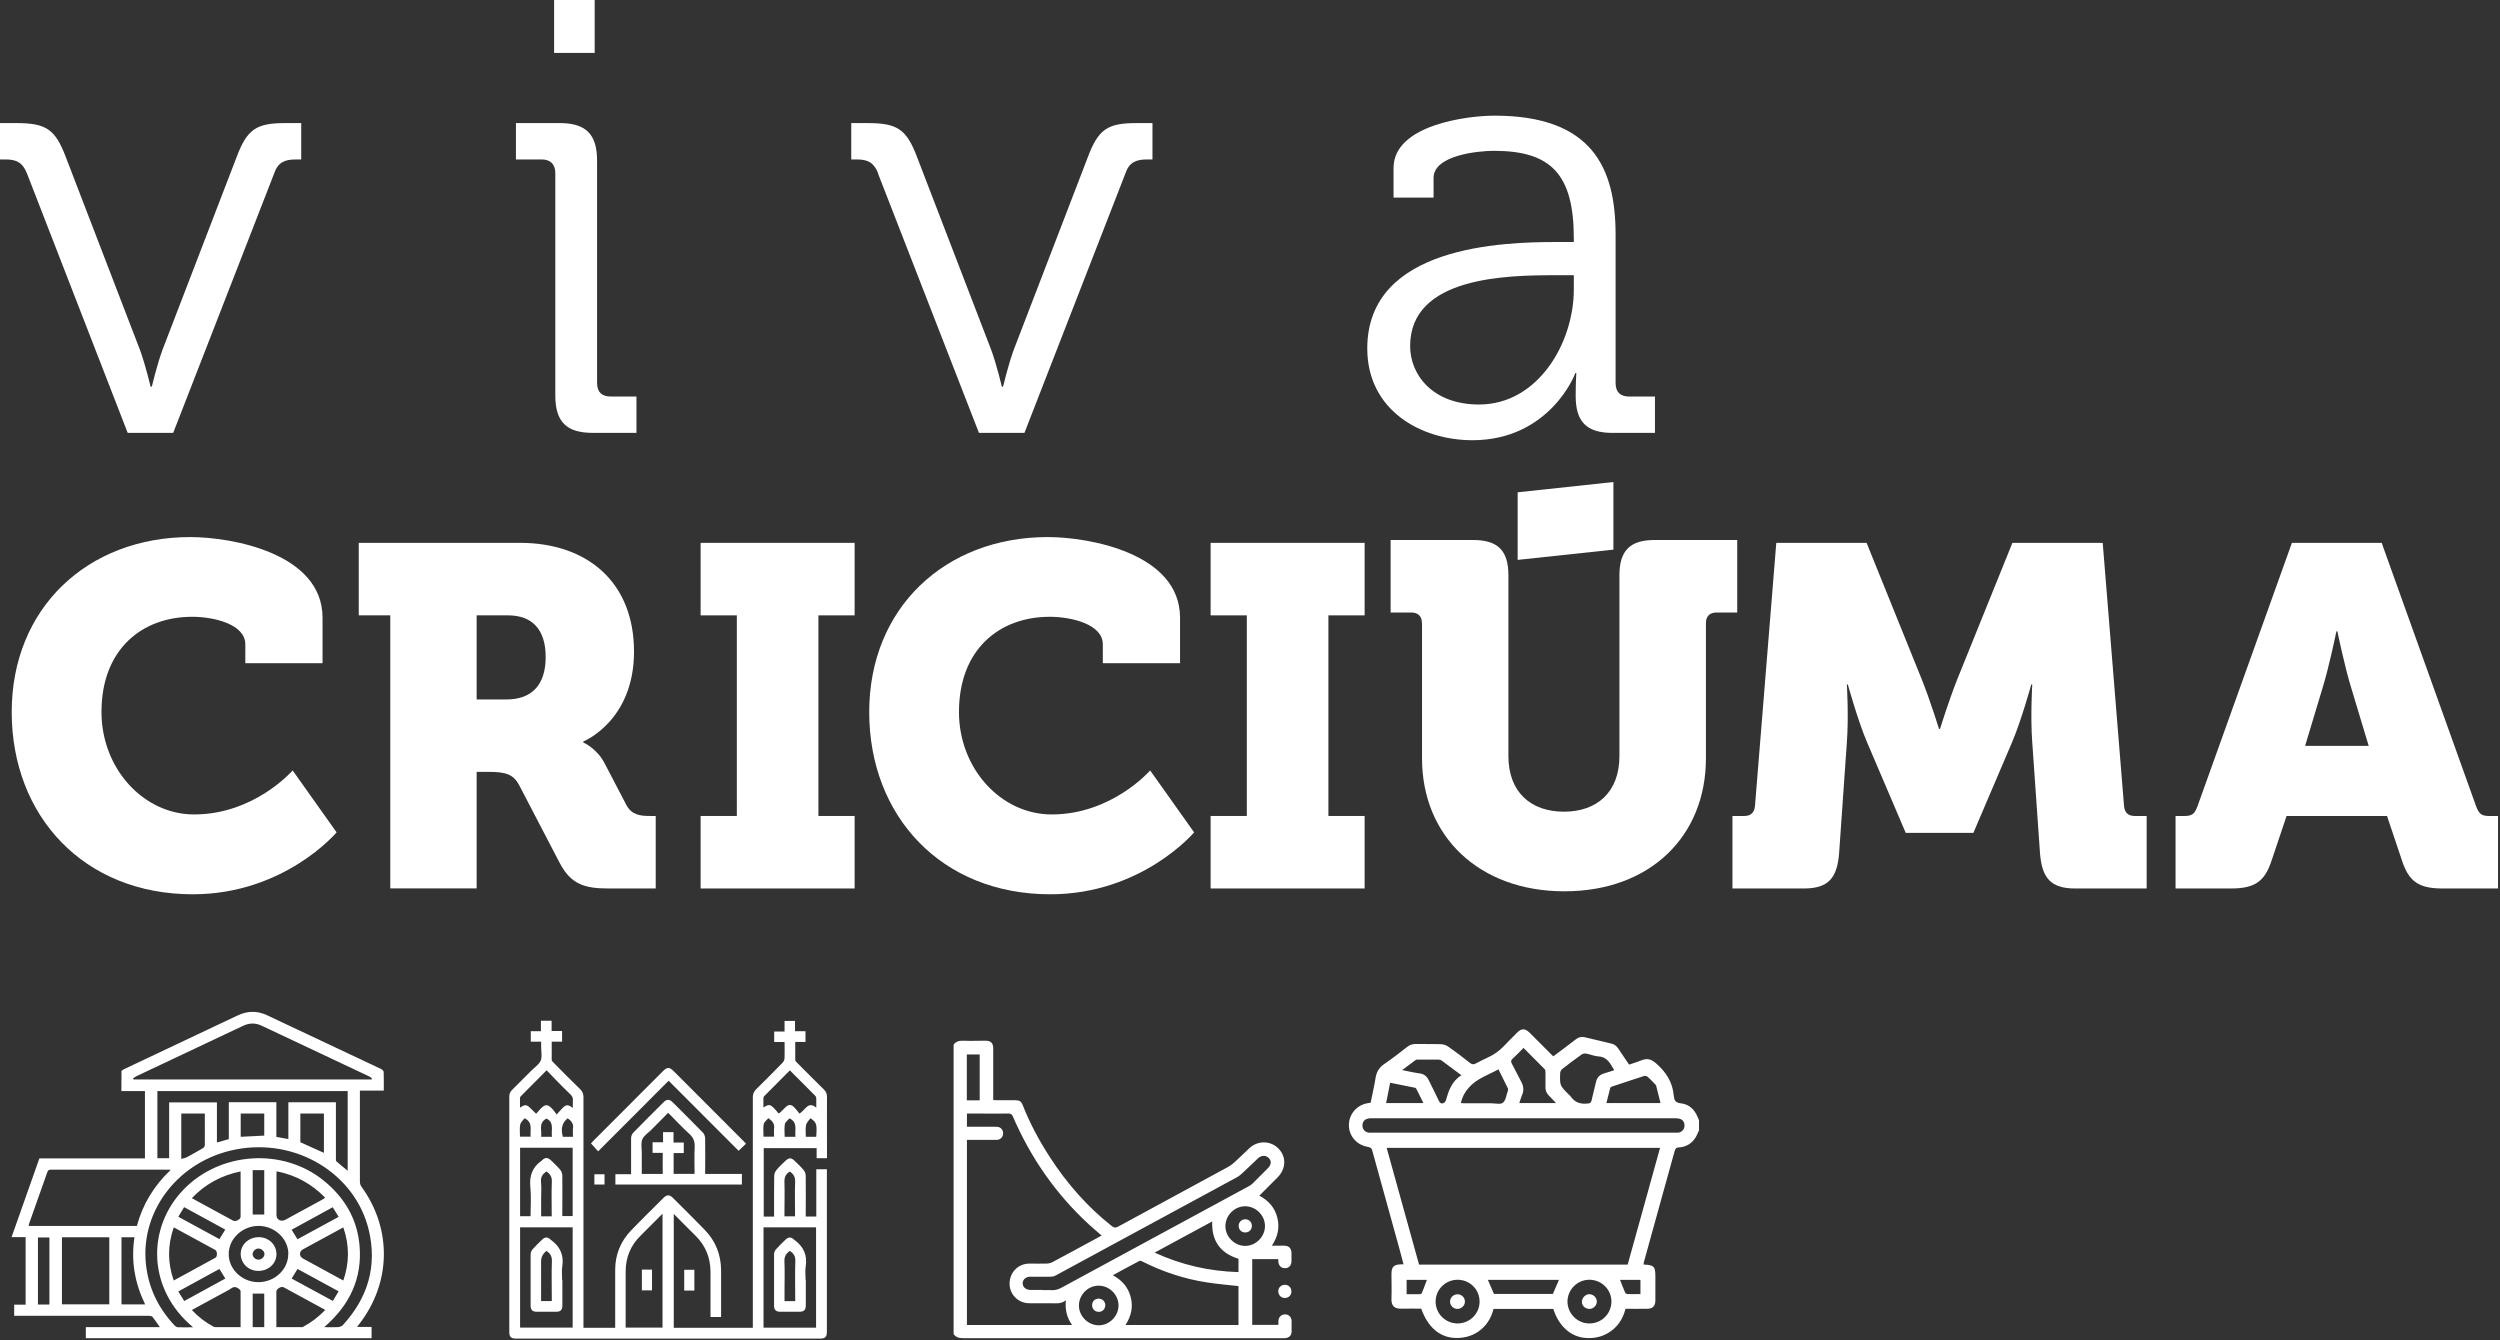 <svg width="250" height="134" viewBox="0 0 250 134" fill="none" xmlns="http://www.w3.org/2000/svg">
    <rect x="0" y="0" width="250" height="134" fill="#333333" stroke="none"/>
    <path d="M2.705 17.365C2.268 16.251 1.658 15.945 0.556 15.945H0V12.309H1.658C4.613 12.309 5.529 12.931 6.576 15.694L14.014 35.034C14.57 36.574 15.061 38.67 15.061 38.67H15.181C15.181 38.67 15.672 36.585 16.228 35.034L23.666 15.694C24.713 12.92 25.629 12.309 28.519 12.309H30.122V15.945H29.566C28.454 15.945 27.777 16.251 27.407 17.365L17.319 43.29H12.771L2.705 17.365Z" fill="white"/>
    <path d="M55.531 17.298C55.531 16.435 55.04 15.944 54.178 15.944H51.594V12.307H55.956C58.595 12.307 59.708 13.421 59.708 16.064V38.298C59.708 39.226 60.199 39.652 61.06 39.652H63.645V43.288H59.282C56.643 43.288 55.531 42.185 55.531 39.532V17.298ZM55.411 0H59.468V5.296H55.411V0Z" fill="white"/>
    <path d="M87.83 17.365C87.393 16.251 86.783 15.945 85.681 15.945H85.125V12.309H86.783C89.738 12.309 90.654 12.931 91.701 15.694L99.139 35.034C99.695 36.574 100.186 38.67 100.186 38.67H100.306C100.306 38.67 100.797 36.585 101.353 35.034L108.791 15.694C109.838 12.92 110.754 12.309 113.644 12.309H115.247V15.945H114.691C113.579 15.945 112.902 16.251 112.532 17.365L102.444 43.29H97.896L87.808 17.365H87.83Z" fill="white"/>
    <path d="M155.659 24.201H157.382V23.83C157.382 17.365 155.049 15.083 149.388 15.083C147.851 15.083 143.357 15.509 143.357 17.791V19.757H139.355V16.797C139.355 12.484 146.738 11.566 149.443 11.566C159.226 11.566 161.559 16.797 161.559 23.459V38.3C161.559 39.228 162.05 39.654 162.912 39.654H165.496V43.29H161.254C158.604 43.29 157.568 42.122 157.568 39.599C157.568 38.245 157.633 37.317 157.633 37.317H157.513C157.579 37.317 154.994 44.022 147.24 44.022C142.07 44.022 136.727 41.008 136.727 34.849C136.727 24.562 150.315 24.201 155.67 24.201H155.659ZM147.905 40.451C153.805 40.451 157.382 34.292 157.382 28.941V27.521H155.594C150.73 27.521 141.013 27.641 141.013 34.608C141.013 37.502 143.292 40.451 147.905 40.451Z" fill="white"/>
    <path d="M2.563 123.716H1.156C2.094 121.073 3.01 118.463 3.937 115.842H14.494V109.104H12.139C12.139 108.427 12.139 107.783 12.149 107.128C12.149 107.051 12.324 106.953 12.444 106.898C15.41 105.49 18.388 104.092 21.354 102.683C22.161 102.301 22.979 101.919 23.786 101.536C24.746 101.078 25.727 101.067 26.687 101.515C30.504 103.306 34.321 105.107 38.127 106.909C38.236 106.964 38.367 107.095 38.367 107.204C38.389 107.816 38.378 108.416 38.378 109.061H35.99V109.443C35.99 112.348 35.99 115.252 35.99 118.168C35.99 118.343 36.044 118.539 36.154 118.681C39.218 122.908 39.12 128.291 35.913 132.419C35.859 132.496 35.794 132.572 35.706 132.692H37.157V133.817H8.583V132.714H15.988C15.716 132.343 15.508 132.004 15.247 131.688C15.181 131.6 14.985 131.578 14.854 131.578C12.073 131.578 9.292 131.578 6.5 131.578C4.952 131.578 3.392 131.578 1.843 131.578H1.418V130.465H2.563V123.705V123.716ZM13.284 107.848C13.284 107.848 13.338 107.914 13.36 107.947H37.157C37.157 107.947 37.19 107.903 37.211 107.881C37.124 107.805 37.059 107.706 36.961 107.663C33.361 105.959 29.752 104.256 26.153 102.563C25.542 102.279 24.931 102.29 24.331 102.574C23.742 102.847 23.154 103.131 22.565 103.404C19.587 104.813 16.599 106.221 13.622 107.63C13.502 107.685 13.404 107.783 13.284 107.859V107.848ZM17.057 116.989C16.959 116.978 16.915 116.967 16.883 116.967C12.946 116.967 9.009 116.967 5.071 116.967C4.842 116.967 4.788 117.065 4.723 117.24C4.134 118.933 3.523 120.636 2.923 122.329C2.89 122.405 2.89 122.493 2.868 122.591H13.687C14.265 120.451 15.367 118.605 17.057 117V116.989ZM19.293 132.714C14.712 128.892 14.658 122.744 18.388 118.922C22.052 115.165 28.258 114.772 32.315 118.015C34.474 119.741 35.739 121.936 35.957 124.589C36.23 127.811 34.986 130.497 32.424 132.714C32.936 132.714 33.361 132.736 33.787 132.714C33.961 132.703 34.179 132.627 34.289 132.507C36.808 129.755 37.724 126.588 36.884 123.028C35.543 117.36 29.599 113.745 23.514 114.958C17.886 116.082 14.08 121.007 14.582 126.304C14.81 128.695 15.781 130.77 17.472 132.561C17.548 132.638 17.668 132.714 17.777 132.725C18.257 132.747 18.737 132.725 19.304 132.725L19.293 132.714ZM34.79 109.104H15.738V115.82H16.915V110.24H21.692V114.248C22.107 114.128 22.477 114.029 22.881 113.909V110.218H27.636V113.691C28.05 113.767 28.421 113.833 28.836 113.909V110.229H33.591C33.591 112.107 33.591 113.964 33.591 115.809C33.591 115.919 33.58 116.082 33.645 116.137C33.994 116.454 34.376 116.749 34.768 117.076V109.093L34.79 109.104ZM10.928 123.727H6.195V130.432H10.928V123.727ZM28.836 125.397C28.836 123.88 27.483 122.602 25.869 122.591C24.244 122.58 22.87 123.869 22.87 125.408C22.87 126.948 24.244 128.237 25.869 128.215C27.483 128.204 28.836 126.926 28.825 125.397H28.836ZM27.658 117.142C27.658 117.273 27.647 117.382 27.647 117.48C27.647 118.823 27.647 120.178 27.647 121.521C27.647 121.968 28.105 122.209 28.53 121.979C29.763 121.313 31.006 120.636 32.238 119.959C32.325 119.905 32.413 119.85 32.522 119.773C31.191 118.408 29.599 117.513 27.669 117.131L27.658 117.142ZM24.059 117.142C22.107 117.546 20.503 118.43 19.184 119.817C20.591 120.582 21.954 121.324 23.317 122.067C23.557 122.198 24.059 121.936 24.059 121.685C24.059 120.199 24.059 118.714 24.059 117.153V117.142ZM17.373 122.744C16.752 124.535 16.752 126.282 17.373 128.051C18.78 127.287 20.165 126.533 21.55 125.769C21.747 125.66 21.736 125.124 21.54 125.004C20.165 124.251 18.791 123.508 17.373 122.733V122.744ZM34.321 122.744C32.947 123.497 31.617 124.218 30.286 124.939C29.904 125.146 29.904 125.638 30.286 125.845C30.973 126.227 31.66 126.599 32.347 126.97C33.002 127.33 33.656 127.68 34.332 128.051C34.943 126.271 34.954 124.524 34.332 122.744H34.321ZM27.636 132.714C28.497 132.714 29.326 132.714 30.155 132.714C30.199 132.714 30.264 132.714 30.297 132.692C31.126 132.245 31.867 131.688 32.522 130.989C31.104 130.213 29.741 129.471 28.367 128.728C28.127 128.597 27.636 128.892 27.636 129.143C27.636 130.312 27.636 131.48 27.636 132.703V132.714ZM24.059 132.714C24.059 131.491 24.059 130.312 24.059 129.132C24.059 129.045 23.982 128.947 23.906 128.892C23.644 128.685 23.383 128.63 23.088 128.859C22.87 129.023 22.597 129.132 22.357 129.274C21.311 129.842 20.264 130.421 19.184 131C19.827 131.688 20.547 132.234 21.354 132.67C21.419 132.703 21.496 132.714 21.561 132.714C22.379 132.714 23.197 132.714 24.07 132.714H24.059ZM13.447 123.727H12.149V130.443H14.516C13.469 128.291 13.087 126.075 13.447 123.727ZM20.482 111.354H18.126V115.886C18.344 115.831 18.529 115.809 18.682 115.722C19.216 115.438 19.751 115.132 20.274 114.827C20.372 114.772 20.471 114.641 20.482 114.543C20.492 113.494 20.482 112.435 20.482 111.354ZM32.391 115.285V111.354H30.035V114.226C30.82 114.575 31.595 114.925 32.391 115.285ZM4.941 130.454V123.749H3.795V130.454H4.941ZM24.07 111.354V113.68C24.855 113.636 25.629 113.603 26.425 113.56V111.354H24.07ZM26.425 117.011H25.269V121.455H26.425V117.011ZM22.532 122.962C21.158 122.209 19.794 121.477 18.41 120.713C18.213 121.051 18.028 121.357 17.831 121.674C19.216 122.427 20.58 123.17 21.943 123.912C22.15 123.585 22.336 123.29 22.532 122.951V122.962ZM29.752 123.923C31.115 123.181 32.478 122.438 33.863 121.685C33.656 121.346 33.471 121.04 33.274 120.724C31.867 121.488 30.504 122.231 29.163 122.973C29.37 123.312 29.555 123.607 29.752 123.934V123.923ZM18.42 130.104C19.827 129.34 21.18 128.597 22.532 127.855C22.325 127.516 22.139 127.221 21.943 126.894C20.569 127.636 19.206 128.39 17.831 129.143C18.039 129.482 18.224 129.777 18.42 130.104ZM29.163 127.855C30.526 128.597 31.889 129.34 33.285 130.093C33.492 129.755 33.667 129.449 33.863 129.132C32.467 128.368 31.115 127.636 29.752 126.894C29.544 127.221 29.359 127.527 29.163 127.855ZM26.425 132.714V129.362H25.269V132.714H26.425Z" fill="white"/>
    <path d="M24.07 125.388C24.07 124.448 24.877 123.717 25.881 123.717C26.873 123.717 27.647 124.47 27.647 125.42C27.647 126.36 26.84 127.091 25.837 127.091C24.845 127.091 24.07 126.338 24.07 125.377V125.388ZM26.448 125.409C26.448 125.115 26.142 124.853 25.837 124.853C25.532 124.853 25.248 125.147 25.259 125.431C25.27 125.704 25.553 125.966 25.848 125.966C26.153 125.966 26.448 125.693 26.448 125.399V125.409Z" fill="white"/>
    <path d="M95.352 104.475C95.581 104.158 95.886 104.06 96.29 104.071C97.042 104.104 97.805 104.071 98.569 104.071C99.07 104.071 99.321 104.311 99.321 104.814C99.321 106.528 99.321 108.254 99.321 110.001C99.43 110.001 99.518 110.023 99.616 110.023C100.248 110.023 100.892 110.023 101.524 110.023C101.95 110.023 102.135 110.143 102.277 110.525C102.997 112.349 103.924 114.074 104.992 115.723C106.694 118.344 108.722 120.67 111.187 122.614C111.416 122.789 111.569 122.8 111.82 122.658C115.484 120.659 119.159 118.683 122.824 116.684C123.064 116.553 123.282 116.378 123.478 116.204C123.969 115.756 124.449 115.275 124.939 114.817C125.79 114.02 127.088 114.052 127.873 114.882C128.647 115.69 128.604 116.881 127.775 117.722C127.175 118.333 126.564 118.934 125.932 119.567C126.848 120.048 127.481 120.757 127.731 121.762C127.982 122.756 127.786 123.673 127.186 124.569C127.633 124.569 128.015 124.569 128.408 124.569C128.887 124.569 129.138 124.82 129.149 125.3C129.149 125.562 129.149 125.824 129.149 126.097C129.149 126.534 128.898 126.818 128.506 126.818C128.102 126.818 127.84 126.556 127.83 126.097C127.83 126.043 127.83 125.988 127.83 125.912H125.223V132.486H127.84C127.84 132.366 127.84 132.235 127.84 132.104C127.851 131.711 128.124 131.438 128.506 131.438C128.876 131.438 129.149 131.711 129.16 132.082C129.16 132.442 129.16 132.814 129.16 133.174C129.16 133.545 128.887 133.796 128.506 133.818C128.418 133.818 128.331 133.818 128.244 133.818C117.6 133.818 106.945 133.818 96.3 133.818C95.908 133.818 95.602 133.731 95.362 133.414V104.464L95.352 104.475ZM96.693 113.998V132.497H107.206C106.683 131.765 106.497 130.968 106.585 130.029C106.094 130.422 105.581 130.324 105.08 130.324C104.36 130.324 103.651 130.324 102.931 130.324C101.83 130.324 100.957 129.45 100.957 128.369C100.957 127.244 101.808 126.371 102.92 126.36C103.487 126.36 104.065 126.371 104.633 126.36C104.84 126.36 105.069 126.305 105.254 126.207C106.716 125.431 108.177 124.634 109.627 123.848C109.802 123.761 109.966 123.662 110.162 123.553C109.715 123.16 109.289 122.81 108.875 122.428C105.57 119.381 103.062 115.767 101.284 111.639C101.186 111.421 101.066 111.355 100.848 111.355C99.867 111.366 98.896 111.355 97.915 111.355H96.693V112.676C97.642 112.676 98.58 112.676 99.518 112.676C99.638 112.676 99.769 112.676 99.877 112.709C100.183 112.807 100.357 113.124 100.303 113.441C100.259 113.757 99.998 113.987 99.659 113.987C98.678 113.987 97.707 113.987 96.704 113.987L96.693 113.998ZM111.263 127.517C112.201 128.009 112.823 128.729 113.074 129.723C113.325 130.717 113.117 131.634 112.55 132.497H123.849V128.609C122.769 128.489 121.722 128.402 120.675 128.238C118.407 127.888 116.247 127.168 114.197 126.13C114.121 126.087 114.001 126.054 113.935 126.097C113.052 126.556 112.179 127.037 111.274 127.528L111.263 127.517ZM104.251 129.013C104.545 129.013 104.851 128.991 105.145 129.013C105.538 129.046 105.865 128.926 106.203 128.74C112.441 125.355 118.679 121.981 124.907 118.606C125.027 118.541 125.158 118.453 125.256 118.355C125.779 117.842 126.292 117.328 126.793 116.815C127.132 116.477 127.164 116.105 126.892 115.821C126.597 115.505 126.161 115.505 125.812 115.821C125.321 116.28 124.841 116.75 124.351 117.208C124.154 117.383 123.958 117.58 123.74 117.7C117.687 120.987 111.634 124.263 105.581 127.539C105.429 127.626 105.232 127.67 105.047 127.67C104.382 127.681 103.706 127.67 103.029 127.67C102.582 127.67 102.277 127.954 102.266 128.325C102.266 128.697 102.571 128.98 103.018 128.991C103.422 128.991 103.836 128.991 104.24 128.991L104.251 129.013ZM115.451 125.257C118.167 126.502 120.926 127.124 123.849 127.211V125.879C122.038 125.322 121.144 124.088 121.221 122.144C119.29 123.193 117.403 124.208 115.451 125.268V125.257ZM124.514 120.626C123.445 120.626 122.54 121.544 122.54 122.614C122.54 123.684 123.456 124.59 124.525 124.59C125.594 124.59 126.499 123.662 126.499 122.603C126.499 121.533 125.583 120.626 124.514 120.626ZM111.852 130.542C111.852 129.472 110.936 128.566 109.867 128.566C108.799 128.566 107.893 129.472 107.893 130.553C107.893 131.623 108.81 132.53 109.878 132.53C110.947 132.53 111.852 131.612 111.852 130.542ZM97.969 110.034V105.447H96.682V110.034H97.969Z" fill="white"/>
    <path d="M129.148 129.145C129.148 129.527 128.853 129.8 128.472 129.8C128.101 129.8 127.818 129.494 127.828 129.112C127.828 128.752 128.123 128.479 128.483 128.479C128.864 128.479 129.148 128.762 129.137 129.145H129.148Z" fill="white"/>
    <path d="M125.187 122.592C125.187 122.974 124.893 123.258 124.511 123.247C124.14 123.247 123.857 122.952 123.867 122.57C123.867 122.21 124.162 121.937 124.522 121.926C124.903 121.926 125.187 122.21 125.187 122.592Z" fill="white"/>
    <path d="M109.876 131.185C109.494 131.185 109.211 130.901 109.211 130.519C109.211 130.137 109.494 129.853 109.876 129.864C110.236 129.864 110.52 130.148 110.53 130.508C110.53 130.89 110.258 131.185 109.876 131.185Z" fill="white"/>
    <path d="M54.114 104.169H53.078V103.121H54.092V102.072H55.161V103.099H56.208V104.169H55.172C55.172 104.791 55.172 105.392 55.172 106.004C55.172 106.091 55.281 106.189 55.358 106.266C56.241 107.161 57.124 108.057 58.029 108.93C58.258 109.16 58.346 109.4 58.346 109.717C58.346 117.252 58.346 124.798 58.346 132.333V132.78H61.519C61.519 132.649 61.519 132.529 61.519 132.409C61.519 130.596 61.519 128.783 61.519 126.982C61.519 125.453 62.065 124.131 63.112 123.039C64.169 121.936 65.271 120.866 66.362 119.774C66.689 119.457 66.951 119.457 67.278 119.774C68.347 120.844 69.426 121.904 70.473 122.985C71.553 124.099 72.098 125.453 72.109 127.014C72.109 128.565 72.109 130.127 72.109 131.699H71.051V131.35C71.051 129.974 71.051 128.587 71.051 127.211C71.051 125.78 70.56 124.568 69.546 123.564C68.826 122.865 68.128 122.144 67.376 121.39V132.78H75.283V132.376C75.283 124.83 75.283 117.273 75.283 109.727C75.283 109.389 75.392 109.149 75.621 108.919C76.515 108.046 77.388 107.161 78.26 106.266C78.369 106.156 78.445 105.971 78.456 105.818C78.478 105.294 78.456 104.759 78.456 104.202H77.42V103.153H78.456V102.094H79.503V103.121H80.55V104.191H79.525C79.525 104.824 79.525 105.414 79.525 106.004C79.525 106.091 79.623 106.189 79.7 106.266C80.594 107.161 81.488 108.068 82.393 108.952C82.601 109.16 82.699 109.378 82.699 109.673C82.688 111.606 82.699 113.539 82.699 115.472V115.821H81.663V114.816H76.373V121.663H77.409C77.409 121.554 77.409 121.434 77.409 121.325C77.409 120.08 77.398 118.835 77.42 117.579C77.42 117.372 77.529 117.131 77.671 116.968C77.933 116.651 78.249 116.367 78.555 116.072C78.871 115.766 79.132 115.755 79.438 116.061C79.743 116.356 80.07 116.651 80.343 116.979C80.474 117.131 80.572 117.361 80.572 117.557C80.594 118.911 80.572 120.266 80.572 121.652H81.63V116.924H82.688C82.688 117.044 82.688 117.153 82.688 117.273C82.688 122.57 82.688 127.866 82.688 133.163C82.688 133.698 82.524 133.861 82.001 133.861C71.869 133.861 61.737 133.861 51.606 133.861C51.104 133.861 50.93 133.698 50.93 133.195C50.93 125.344 50.93 117.503 50.93 109.651C50.93 109.378 51.017 109.171 51.213 108.985C51.857 108.351 52.5 107.707 53.133 107.063C53.46 106.735 53.907 106.451 54.071 106.058C54.234 105.665 54.114 105.141 54.114 104.682C54.114 104.529 54.114 104.376 54.114 104.202V104.169ZM66.263 121.358C65.489 122.133 64.769 122.865 64.039 123.585C63.046 124.568 62.566 125.759 62.566 127.145C62.566 128.904 62.566 130.651 62.566 132.409C62.566 132.529 62.566 132.638 62.566 132.758H66.253V121.358H66.263ZM57.266 132.758V122.734H52.009V132.758H57.266ZM81.608 132.769V122.734H76.352V132.758C76.417 132.758 76.471 132.769 76.526 132.769C78.206 132.769 79.896 132.769 81.608 132.769ZM53.056 121.631C53.056 120.637 53.133 119.665 53.035 118.704C52.925 117.59 53.231 116.727 54.147 116.083C54.169 116.072 54.18 116.05 54.191 116.039C54.518 115.723 54.769 115.723 55.107 116.039C55.401 116.334 55.717 116.618 55.99 116.935C56.121 117.088 56.219 117.317 56.23 117.514C56.252 118.759 56.23 120.004 56.23 121.248C56.23 121.369 56.23 121.489 56.23 121.609H57.266V114.773H52.009V121.62H53.056V121.631ZM57.288 110.765C57.288 110.503 57.266 110.284 57.288 110.066C57.321 109.782 57.212 109.596 57.015 109.411C56.579 109.007 56.164 108.57 55.75 108.155C55.39 107.784 55.03 107.412 54.66 107.03C53.765 107.926 52.925 108.766 52.075 109.629C52.031 109.673 51.998 109.738 51.998 109.804C51.998 110.121 51.998 110.437 51.998 110.765C52.533 110.415 52.664 110.437 53.1 110.874C53.264 111.038 53.416 111.191 53.613 111.376C53.743 111.224 53.842 111.114 53.951 110.994C54.529 110.35 54.779 110.372 55.325 110.994C55.445 111.125 55.532 111.278 55.663 111.453C55.914 111.18 56.066 111.005 56.219 110.841C56.612 110.437 56.786 110.426 57.288 110.787V110.765ZM78.98 107.041C78.118 107.904 77.278 108.745 76.439 109.596C76.384 109.651 76.341 109.727 76.341 109.793C76.341 110.11 76.341 110.426 76.341 110.754C76.875 110.405 77.006 110.415 77.442 110.863C77.595 111.016 77.726 111.191 77.846 111.333C77.944 111.3 77.977 111.289 77.987 111.278C78.173 111.103 78.347 110.918 78.533 110.743C78.86 110.415 79.122 110.415 79.438 110.743C79.634 110.951 79.798 111.18 79.939 111.355C80.55 111.027 80.779 110.066 81.63 110.765C81.63 110.437 81.63 110.153 81.63 109.858C81.63 109.76 81.586 109.64 81.521 109.575C80.692 108.734 79.852 107.904 78.991 107.041H78.98ZM55.172 121.631C55.172 120.462 55.139 119.316 55.183 118.169C55.205 117.677 55.008 117.383 54.638 117.142C54.278 117.394 54.049 117.688 54.103 118.18C54.158 118.737 54.114 119.305 54.114 119.872V121.631H55.172ZM78.991 117.153C78.533 117.404 78.424 117.787 78.445 118.267C78.478 119.272 78.445 120.277 78.445 121.281C78.445 121.401 78.445 121.511 78.445 121.631H79.503V121.292C79.503 120.255 79.471 119.217 79.514 118.18C79.536 117.688 79.34 117.394 78.98 117.153H78.991ZM51.998 113.67H53.067C52.98 113.014 53.34 112.25 52.456 111.824C52.304 112.032 52.064 112.228 52.02 112.468C51.944 112.851 51.998 113.255 51.998 113.67ZM55.194 113.681C55.096 113.014 55.456 112.25 54.649 111.857C53.82 112.283 54.202 113.036 54.114 113.681H55.194ZM57.299 113.681C57.299 113.386 57.266 113.124 57.299 112.862C57.375 112.37 57.135 112.075 56.764 111.835C56.219 112.261 56.056 112.873 56.285 113.681H57.288H57.299ZM76.842 111.813C76.668 112.021 76.417 112.195 76.373 112.403C76.297 112.818 76.352 113.255 76.352 113.67H77.409C77.409 113.386 77.377 113.135 77.409 112.883C77.486 112.392 77.246 112.097 76.831 111.813H76.842ZM79.547 113.681C79.449 113.014 79.82 112.25 78.947 111.835C78.794 112.021 78.533 112.195 78.489 112.403C78.413 112.818 78.467 113.255 78.467 113.681H79.536H79.547ZM80.583 113.681H81.619C81.717 112.425 81.663 112.239 81.041 111.824C80.888 112.053 80.648 112.261 80.605 112.512C80.528 112.883 80.583 113.277 80.583 113.692V113.681Z" fill="white"/>
    <path d="M61.539 117.417H63.109C63.109 117.275 63.109 117.155 63.109 117.046C63.109 115.965 63.109 114.884 63.109 113.802C63.109 113.617 63.208 113.387 63.339 113.256C64.331 112.241 65.334 111.236 66.349 110.231C66.676 109.904 66.938 109.904 67.265 110.221C68.279 111.236 69.293 112.241 70.296 113.267C70.427 113.398 70.504 113.628 70.515 113.824C70.537 115.004 70.515 116.183 70.515 117.395H74.19V118.455H61.539V117.417ZM67.352 117.384H69.457C69.457 116.467 69.424 115.572 69.468 114.687C69.49 114.152 69.348 113.77 68.944 113.398C68.213 112.732 67.537 112.011 66.817 111.28C66.24 111.859 65.683 112.416 65.127 112.983C64.811 113.3 64.385 113.562 64.233 113.933C64.069 114.327 64.178 114.818 64.178 115.277C64.178 115.976 64.178 116.685 64.178 117.395H66.272V115.288H65.258V114.228H66.305V113.213H67.352V114.25H68.377V115.309H67.363V117.395L67.352 117.384Z" fill="white"/>
    <path d="M66.859 108.079C64.481 110.459 62.147 112.796 59.813 115.133C59.563 114.86 59.345 114.609 59.094 114.336C59.127 114.293 59.214 114.205 59.29 114.129C61.624 111.792 63.947 109.466 66.281 107.129C66.728 106.681 66.924 106.681 67.382 107.129C69.716 109.466 72.039 111.792 74.373 114.129C74.449 114.205 74.526 114.282 74.602 114.369C74.351 114.62 74.1 114.849 73.86 115.079C71.537 112.753 69.215 110.427 66.848 108.057L66.859 108.079Z" fill="white"/>
    <path d="M69.436 129.056H68.422V126.98H69.436V129.056Z" fill="white"/>
    <path d="M59.438 117.426H60.452V118.452H59.438V117.426Z" fill="white"/>
    <path d="M64.188 126.961H65.202V129.037H64.188V126.961Z" fill="white"/>
    <path d="M56.236 128.019C56.236 128.87 56.236 129.722 56.236 130.563C56.236 130.989 56.05 131.175 55.636 131.175C54.971 131.175 54.317 131.175 53.651 131.175C53.259 131.175 53.062 130.978 53.062 130.585C53.062 128.859 53.062 127.145 53.062 125.419C53.062 125.256 53.15 125.048 53.259 124.928C53.553 124.59 53.891 124.273 54.208 123.967C54.502 123.672 54.764 123.683 55.069 123.967C55.069 123.967 55.08 123.978 55.091 123.989C56.007 124.644 56.41 125.518 56.225 126.653C56.16 127.09 56.214 127.56 56.214 128.008L56.236 128.019ZM55.178 130.104C55.178 129.962 55.178 129.842 55.178 129.722C55.178 128.521 55.145 127.32 55.189 126.118C55.211 125.627 55.014 125.332 54.644 125.092C54.288 125.369 54.109 125.714 54.109 126.129V130.104H55.167H55.178Z" fill="white"/>
    <path d="M80.58 127.986C80.58 128.838 80.58 129.689 80.58 130.53C80.58 130.989 80.405 131.175 79.947 131.175C79.293 131.175 78.649 131.175 77.995 131.175C77.603 131.175 77.406 130.978 77.406 130.585C77.406 128.859 77.406 127.145 77.406 125.419C77.406 125.256 77.493 125.048 77.603 124.928C77.897 124.59 78.235 124.273 78.551 123.967C78.846 123.672 79.107 123.683 79.413 123.967C79.413 123.967 79.424 123.978 79.435 123.989C80.351 124.644 80.754 125.518 80.569 126.653C80.503 127.079 80.558 127.538 80.558 127.975L80.58 127.986ZM79.522 130.104C79.522 129.962 79.522 129.842 79.522 129.722C79.522 128.521 79.489 127.32 79.533 126.118C79.555 125.627 79.358 125.332 78.987 125.092C78.617 125.343 78.42 125.638 78.442 126.129C78.486 127.058 78.453 127.986 78.453 128.914C78.453 129.307 78.453 129.7 78.453 130.115H79.511L79.522 130.104Z" fill="white"/>
    <path d="M169.923 112.982C169.781 113.277 169.672 113.593 169.486 113.855C169.105 114.401 168.548 114.707 167.894 114.74C167.578 114.751 167.523 114.915 167.458 115.133C167.032 116.651 166.607 118.169 166.193 119.687C165.593 121.86 164.993 124.022 164.393 126.195C164.371 126.272 164.36 126.348 164.35 126.425C164.382 126.436 164.393 126.457 164.415 126.457C165.397 126.512 165.538 126.643 165.538 127.626C165.538 128.423 165.538 129.231 165.538 130.028C165.538 130.596 165.277 130.88 164.709 130.88C164.001 130.891 163.292 130.88 162.55 130.88C162.288 131.918 161.743 132.748 160.816 133.294C160.129 133.709 159.376 133.851 158.58 133.796C157.086 133.698 155.876 132.617 155.33 130.891H149.354C149.114 131.841 148.623 132.627 147.794 133.184C147.118 133.632 146.366 133.818 145.548 133.796C143.988 133.752 142.789 132.737 142.123 130.869C141.491 130.869 140.858 130.847 140.215 130.869C139.549 130.891 139.102 130.705 139.146 129.821C139.179 129.024 139.146 128.216 139.146 127.418C139.146 126.687 139.375 126.447 140.106 126.436C140.171 126.436 140.237 126.436 140.356 126.436C140.215 125.922 140.095 125.442 139.964 124.961C139.048 121.663 138.132 118.355 137.226 115.057C137.139 114.74 136.954 114.729 136.714 114.674C135.678 114.478 134.925 113.626 134.893 112.599C134.849 111.551 135.536 110.634 136.561 110.361C136.714 110.317 136.877 110.306 137.063 110.273C137.226 109.454 137.423 108.635 137.554 107.805C137.652 107.205 137.903 106.757 138.415 106.408C139.211 105.873 139.964 105.272 140.727 104.682C140.989 104.486 141.251 104.398 141.578 104.398C142.418 104.42 143.247 104.387 144.086 104.42C144.337 104.42 144.632 104.529 144.839 104.671C145.58 105.185 146.3 105.742 147.009 106.298C147.216 106.462 147.369 106.462 147.587 106.342C147.991 106.124 148.405 105.927 148.82 105.731C149.419 105.458 149.943 105.075 150.401 104.595C150.826 104.147 151.262 103.71 151.699 103.274C152.146 102.815 152.506 102.826 152.964 103.274C153.673 103.972 154.371 104.682 155.08 105.392C155.156 105.468 155.243 105.545 155.33 105.632C156.094 105.064 156.846 104.508 157.588 103.929C157.882 103.699 158.177 103.656 158.515 103.732C159.376 103.94 160.249 104.158 161.111 104.355C161.427 104.42 161.645 104.584 161.819 104.846C162.168 105.381 162.539 105.905 162.91 106.462C163.335 106.32 163.761 106.189 164.164 106.025C164.731 105.796 165.135 105.927 165.615 106.342C166.607 107.205 167.261 108.22 167.371 109.542C167.371 109.575 167.392 109.607 167.392 109.64C167.425 110.088 167.61 110.284 168.123 110.339C168.908 110.426 169.454 110.951 169.759 111.693C169.803 111.802 169.857 111.922 169.901 112.032V112.927L169.923 112.982ZM141.905 126.457H162.768C163.848 122.57 164.928 118.682 166.007 114.784H138.666C139.746 118.693 140.825 122.57 141.905 126.457ZM152.342 113.266C157.37 113.266 162.397 113.266 167.425 113.266C167.556 113.266 167.676 113.266 167.807 113.266C168.134 113.233 168.385 113.004 168.439 112.687C168.494 112.316 168.341 111.999 168.003 111.89C167.829 111.835 167.621 111.824 167.425 111.824C157.37 111.824 147.325 111.824 137.27 111.824C137.074 111.824 136.877 111.824 136.692 111.89C136.354 111.999 136.201 112.316 136.256 112.687C136.31 113.004 136.561 113.233 136.888 113.266C137.008 113.266 137.139 113.266 137.27 113.266C142.298 113.266 147.325 113.266 152.353 113.266H152.342ZM161.427 107.019C161.034 106.386 160.751 105.698 159.856 105.643C159.442 105.621 159.038 105.436 158.624 105.359C158.482 105.337 158.286 105.359 158.166 105.447C157.501 105.916 156.857 106.408 156.214 106.91C156.105 106.997 156.028 107.172 156.017 107.303C155.974 108.559 155.985 108.559 156.857 109.433C156.923 109.498 156.999 109.553 157.053 109.629C157.479 110.263 158.079 110.437 158.798 110.35C159.017 110.328 159.104 110.263 159.158 110.044C159.289 109.422 159.464 108.799 159.605 108.177C159.715 107.729 159.976 107.467 160.423 107.336C160.751 107.249 161.067 107.128 161.427 107.019ZM151.928 110.306H155.603C155.363 110.055 155.156 109.826 154.927 109.596C154.676 109.356 154.534 109.072 154.545 108.712C154.556 108.22 154.545 107.729 154.545 107.238C154.545 107.128 154.545 106.986 154.469 106.921C153.771 106.211 153.073 105.512 152.353 104.791C151.971 105.174 151.622 105.534 151.241 105.894C151.088 106.036 151.077 106.156 151.175 106.342C151.502 106.954 151.808 107.587 152.135 108.199C152.353 108.614 152.408 109.039 152.211 109.487C152.102 109.749 152.026 110.022 151.928 110.317V110.306ZM145.766 127.975C144.544 127.975 143.552 128.958 143.563 130.17C143.563 131.372 144.555 132.344 145.755 132.344C146.976 132.344 147.969 131.361 147.958 130.149C147.958 128.947 146.976 127.975 145.766 127.975ZM158.94 127.975C157.741 127.975 156.759 128.947 156.748 130.149C156.748 131.35 157.741 132.354 158.951 132.344C160.162 132.344 161.132 131.372 161.143 130.17C161.154 128.969 160.162 127.975 158.94 127.975ZM146.137 107.522C145.417 106.986 144.784 106.506 144.141 106.036C144.064 105.982 143.934 105.971 143.825 105.96C143.159 105.96 142.494 105.96 141.84 105.96C141.752 105.96 141.643 105.949 141.578 105.993C141.142 106.309 140.716 106.637 140.215 107.008C140.847 107.128 141.393 107.27 141.938 107.336C142.396 107.39 142.679 107.62 142.876 108.024C143.214 108.723 143.574 109.411 143.901 110.11C143.988 110.306 144.13 110.383 144.304 110.328C144.413 110.295 144.544 110.175 144.577 110.066C144.861 109.094 145.155 108.133 146.148 107.522H146.137ZM160.642 110.306H166.051C165.898 109.706 165.756 109.138 165.615 108.57C165.604 108.504 165.538 108.461 165.495 108.406C165.255 108.166 165.026 107.904 164.764 107.685C164.688 107.609 164.513 107.565 164.415 107.598C163.346 107.936 162.288 108.297 161.23 108.646C161.154 108.668 161.034 108.734 161.023 108.788C160.892 109.28 160.772 109.771 160.642 110.306ZM146.082 110.306C146.213 110.306 146.333 110.328 146.442 110.328C147.336 110.328 148.231 110.328 149.125 110.328C149.528 110.328 150.052 110.47 150.292 110.273C150.586 110.033 150.63 109.509 150.783 109.094C150.815 109.018 150.826 108.908 150.793 108.843C150.488 108.21 150.172 107.576 149.845 106.932C148.809 107.511 147.674 107.849 146.867 108.777C146.475 109.225 146.213 109.706 146.082 110.317V110.306ZM155.897 127.986H148.787C148.994 128.456 149.19 128.915 149.398 129.395H155.287C155.494 128.915 155.69 128.456 155.897 127.986ZM142.341 110.306C142.101 109.826 141.883 109.378 141.665 108.941C141.632 108.876 141.567 108.788 141.512 108.777C140.695 108.603 139.866 108.439 139.015 108.275C138.873 108.963 138.742 109.618 138.612 110.306H142.352H142.341ZM164.044 127.986H162.005C162.168 128.401 162.321 128.816 162.496 129.22C162.528 129.308 162.648 129.406 162.736 129.406C163.161 129.428 163.597 129.406 164.044 129.406V127.975V127.986ZM140.662 129.417C141.109 129.417 141.523 129.417 141.949 129.417C142.025 129.417 142.156 129.373 142.178 129.319C142.363 128.882 142.527 128.423 142.69 127.986H140.662V129.428V129.417Z" fill="white"/>
    <path d="M145.739 130.891C145.335 130.891 144.997 130.542 145.008 130.148C145.008 129.744 145.357 129.428 145.76 129.428C146.164 129.428 146.502 129.766 146.491 130.17C146.491 130.563 146.131 130.902 145.728 130.891H145.739Z" fill="white"/>
    <path d="M158.952 130.892C158.548 130.892 158.199 130.597 158.188 130.215C158.167 129.811 158.526 129.429 158.919 129.418C159.323 129.418 159.672 129.746 159.682 130.139C159.693 130.532 159.355 130.881 158.952 130.892Z" fill="white"/>
    <path d="M19.025 53.707C23.126 53.707 32.254 55.301 32.254 61.777V66.32H24.532V64.431C24.532 62.443 21.446 61.679 19.221 61.679C14.204 61.679 10.148 64.922 10.148 71.201C10.148 76.858 14.346 81.445 19.418 81.445C25.448 81.445 29.266 77.044 29.266 77.044L33.661 83.236C33.661 83.236 28.448 89.428 19.276 89.428C8.37 89.428 1.172 81.598 1.172 71.201C1.172 60.805 8.752 53.707 19.036 53.707H19.025Z" fill="white"/>
    <path d="M39.016 61.536H35.875V54.285H52.005C58.712 54.285 63.402 58.206 63.402 65.162C63.402 72.118 58.33 74.149 58.33 74.149V74.248C58.33 74.248 59.683 74.826 60.457 76.323L62.627 80.483C63.162 81.499 64.023 81.597 64.994 81.597H65.572V88.848H60.839C58.428 88.848 57.076 88.411 55.964 86.282L51.907 78.496C51.329 77.436 50.598 77.185 48.82 77.185H47.664V88.837H39.027V61.525L39.016 61.536ZM50.653 69.945C53.215 69.945 54.568 68.449 54.568 65.697C54.568 62.945 53.215 61.536 50.805 61.536H47.664V69.945H50.653Z" fill="white"/>
    <path d="M70.062 81.597H73.683V61.536H70.062V54.285H85.462V61.536H81.841V81.597H85.462V88.848H70.062V81.597Z" fill="white"/>
    <path d="M104.775 53.707C108.876 53.707 118.004 55.301 118.004 61.777V66.32H110.282V64.431C110.282 62.443 107.196 61.679 104.971 61.679C99.954 61.679 95.897 64.922 95.897 71.201C95.897 76.858 100.096 81.445 105.168 81.445C111.199 81.445 115.016 77.044 115.016 77.044L119.411 83.236C119.411 83.236 114.198 89.428 105.026 89.428C94.12 89.428 86.922 81.598 86.922 71.201C86.922 60.805 94.501 53.707 104.786 53.707H104.775Z" fill="white"/>
    <path d="M121.062 81.597H124.683V61.536H121.062V54.285H136.462V61.536H132.841V81.597H136.462V88.848H121.062V81.597Z" fill="white"/>
    <path d="M142.193 62.31C142.193 61.633 141.811 61.251 141.135 61.251H139.062V54H147.318C149.783 54 150.841 55.059 150.841 57.527V75.611C150.841 79.237 153.109 81.17 156.392 81.17C159.675 81.17 161.943 79.237 161.943 75.611V57.527C161.943 55.059 163.001 54 165.466 54H173.722V61.251H171.65C170.973 61.251 170.592 61.633 170.592 62.31V75.841C170.592 83.627 164.997 89.131 156.447 89.131C147.896 89.131 142.203 83.616 142.203 75.841V62.31H142.193Z" fill="white"/>
    <path d="M173.234 81.597H174.445C175.121 81.597 175.459 81.215 175.503 80.538L177.629 54.285H186.66L192.167 67.914C193.04 70.087 193.901 72.894 193.901 72.894H193.999C193.999 72.894 194.872 70.087 195.733 67.914L201.241 54.285H210.271L212.398 80.538C212.441 81.215 212.779 81.597 213.456 81.597H214.666V88.848H207.523C205.058 88.848 204.196 87.789 204 85.321L203.226 74.248C203.029 71.638 203.226 68.449 203.226 68.449H203.128C203.128 68.449 202.113 72.118 201.197 74.248L197.337 83.29H190.575L186.714 74.248C185.798 72.118 184.784 68.449 184.784 68.449H184.686C184.686 68.449 184.882 71.638 184.686 74.248L183.911 85.321C183.715 87.789 182.853 88.848 180.389 88.848H173.245V81.597H173.234Z" fill="white"/>
    <path d="M217.555 81.597H218.471C219.245 81.597 219.485 81.357 219.78 80.538L229.191 54.285H238.167L247.579 80.538C247.873 81.357 248.113 81.597 248.888 81.597H249.804V88.848H244.252C241.842 88.848 240.872 88.127 240.195 86.042L238.701 81.597H228.657L227.163 86.042C226.487 88.116 225.516 88.848 223.106 88.848H217.555V81.597ZM236.869 74.586L235.135 68.831C234.459 66.658 233.739 63.131 233.739 63.131H233.641C233.641 63.131 232.921 66.658 232.245 68.831L230.511 74.586H236.88H236.869Z" fill="white"/>
    <path d="M161.34 54.963V48.203L151.766 49.23V55.989L161.34 54.963Z" fill="white"/>
</svg>

